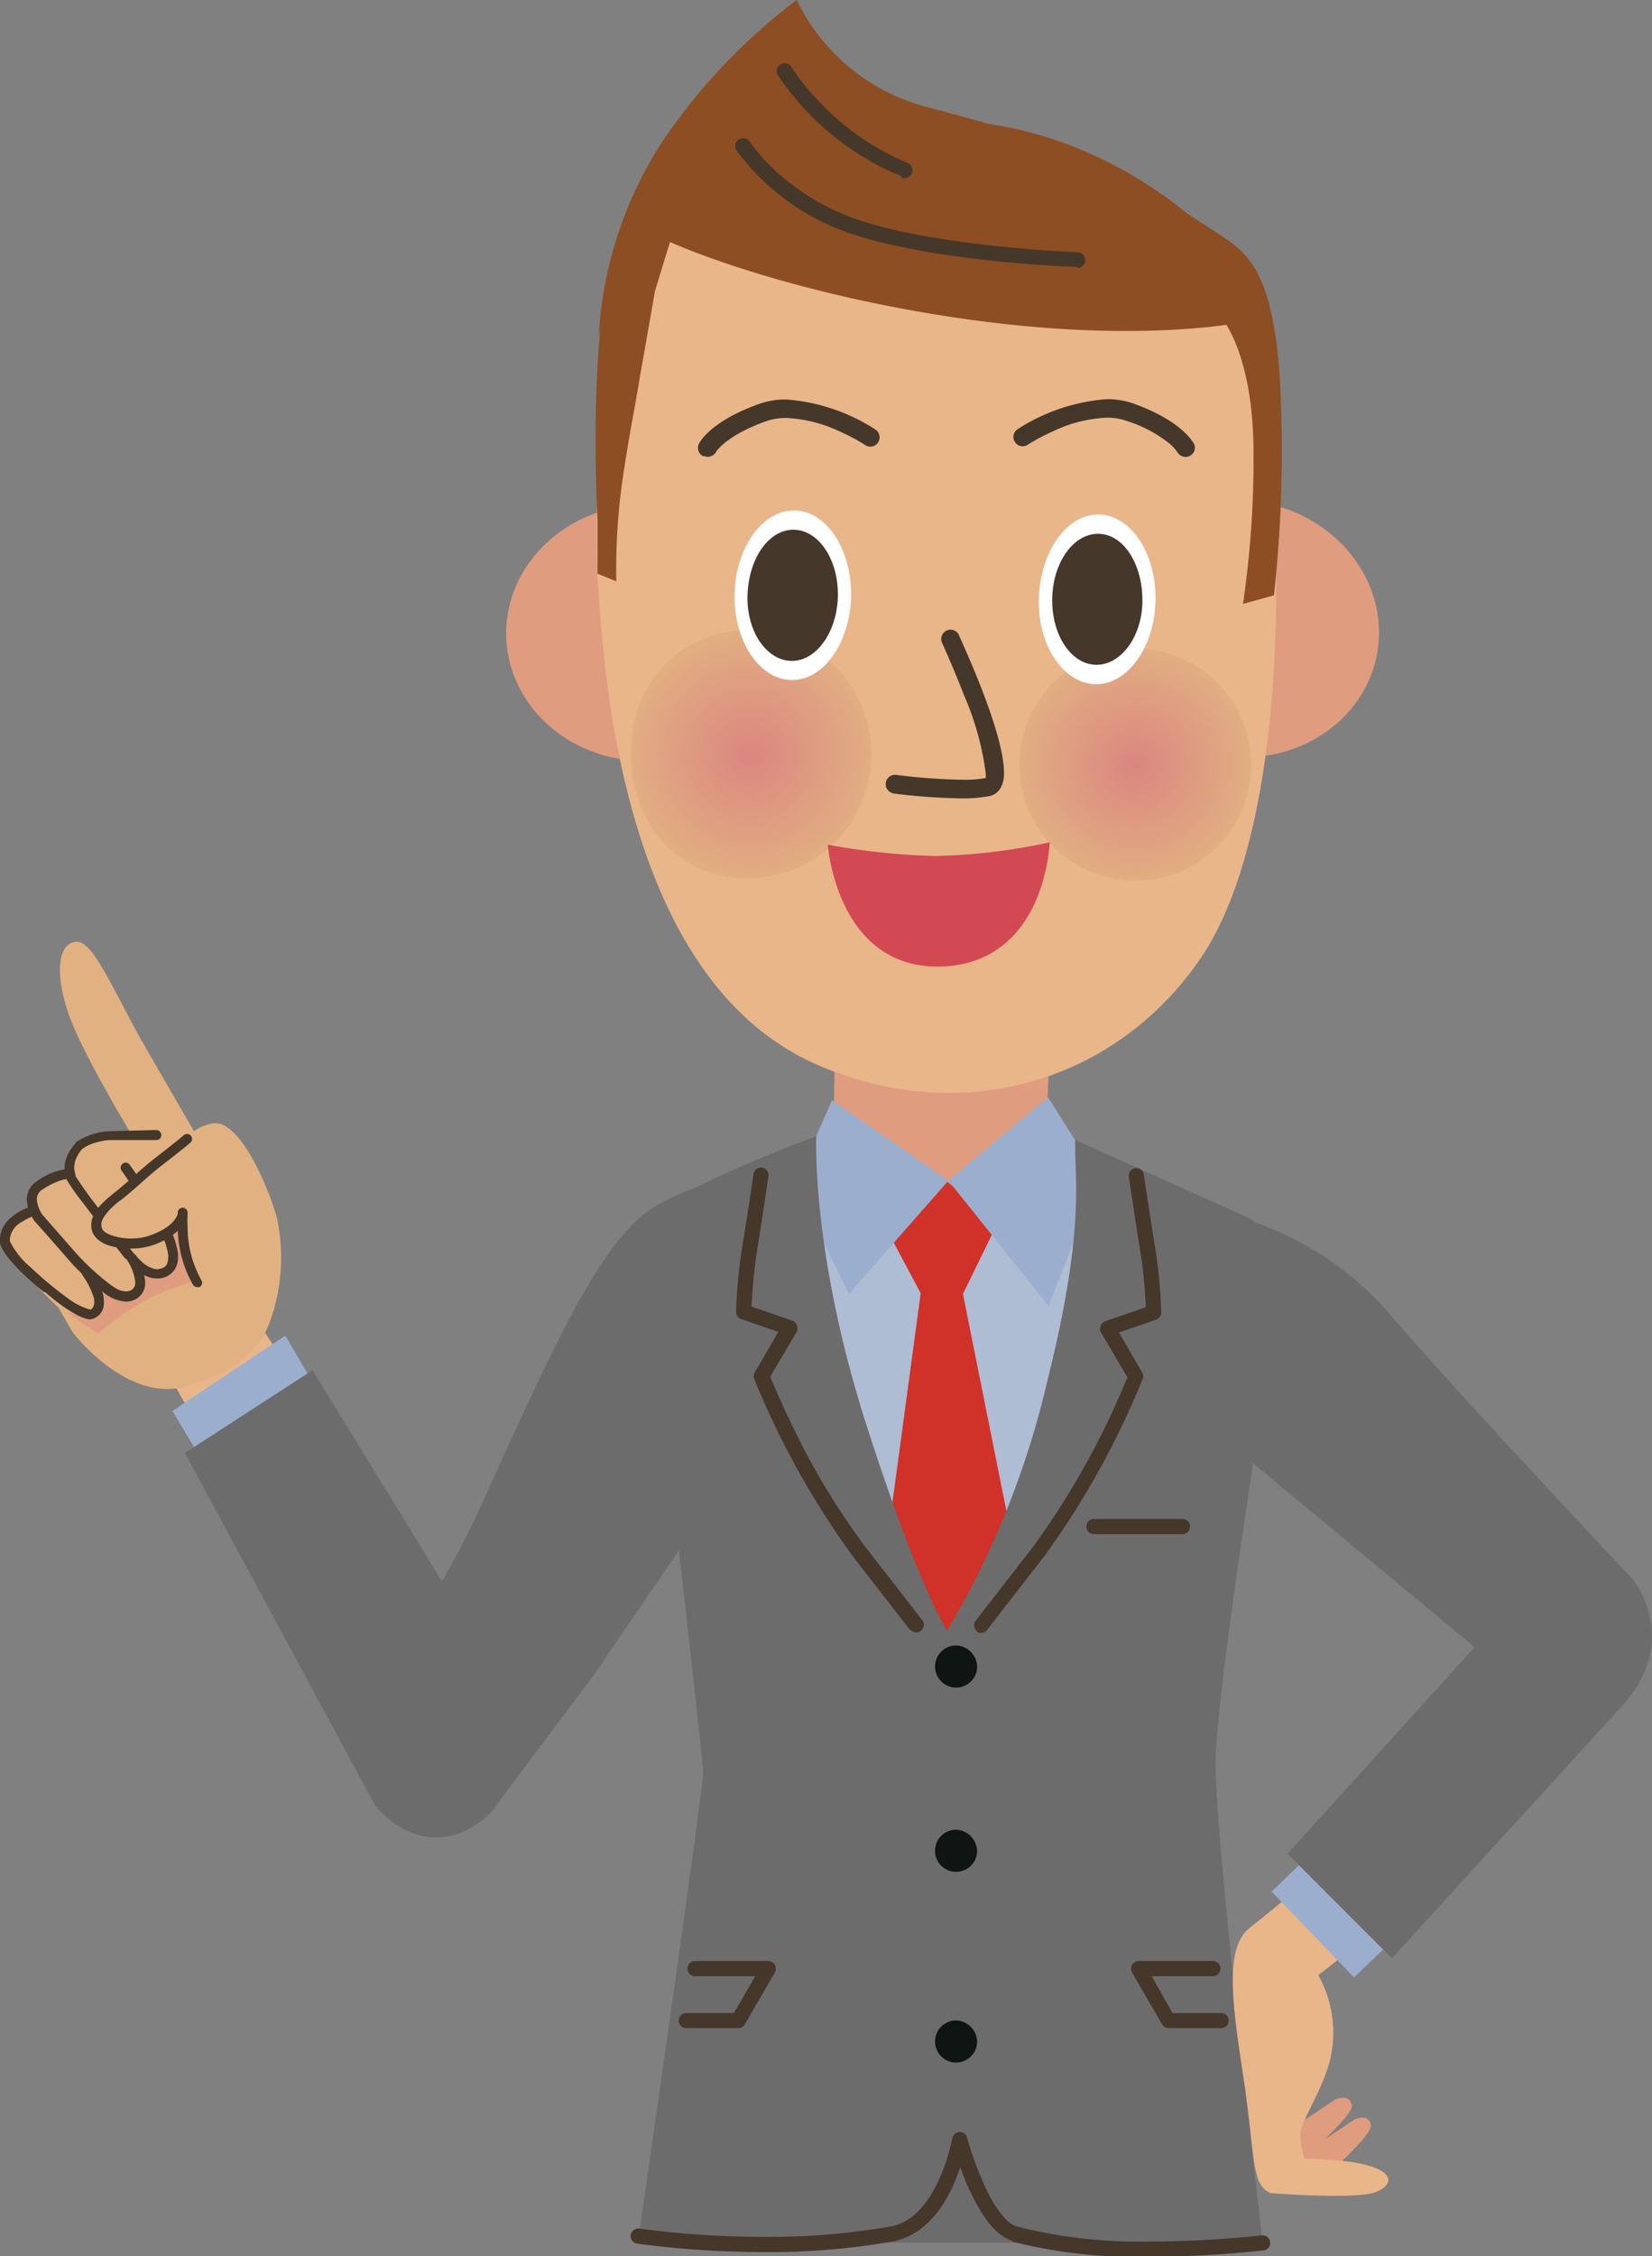 <svg xmlns="http://www.w3.org/2000/svg" xmlns:xlink="http://www.w3.org/1999/xlink" viewBox="0 0 109.9 150"><rect x="0" y="0" width="109.9" height="150" fill="#808080" stroke="none"/><defs><radialGradient id="radial-gradient" cx="33.8" cy="-569.26" r="8.13" gradientTransform="translate(-77.76 605.99) rotate(9.54)" gradientUnits="userSpaceOnUse"><stop offset="0" stop-color="#db8680"/><stop offset="1" stop-color="#e1ae82"/></radialGradient><radialGradient id="radial-gradient-2" cx="59.13" cy="-572.85" r="7.71" xlink:href="#radial-gradient"/></defs><g id="Layer_2" data-name="Layer 2"><g id="情報"><polygon points="16.96 87.61 19.47 91.36 13.26 94.97 11.07 91.15 16.96 87.61" fill="#e9b68a"/><path d="M13.49,76.23S10.91,71.75,9.6,69.5c-1.81-3.14-3.26-6.7-4.36-6.87s-1.78,1.42-.73,4.63,5.84,10.79,5.84,10.79Z" fill="#e2b181"/><path d="M13.34,78.87l-9,3.66L2.66,84.24l1.85,3.39c.46.29.86,2.31,3.54,1.48.17,0,6.11-2.53,6.21-2.64S13.34,78.87,13.34,78.87Z" fill="#df9c7f"/><path d="M8.82,75.32a8.49,8.49,0,0,0-3.33.54,1.88,1.88,0,0,0-.6,2.75c.6,1,4.62,5.92,4.62,5.92a1.49,1.49,0,0,0,1.86-.28c.35-.4.11-2.86-.82-4.12s-.66-1.74-.66-1.74l.46-.34Z" fill="#e2b181"/><path d="M6.51,77.71a8.42,8.42,0,0,0-3.32.54A1.88,1.88,0,0,0,2.58,81a59.82,59.82,0,0,0,4.86,5.16s1.06.39,1.47-.09.26-2.29-.66-3.54-.67-1.74-.67-1.74l.47-.36Z" fill="#e2b181"/><path d="M3.36,80.4A3.08,3.08,0,0,0,1,80.93a1.8,1.8,0,0,0-.35,2.73c.8.91,3.38,3.42,3.38,3.42s1.86.79,2.59.22c1-.76-.26-1.78-1.42-2.82s-.37-1.6-.37-1.6l.46-.33Z" fill="#e2b181"/><path d="M6.84,85.88a17.12,17.12,0,0,1-2.26-2.1h0c-1.06-1.23-2.25-2.56-2.27-2.58h0a2.78,2.78,0,0,1-.53-1.44h0a1.45,1.45,0,0,1,.7-1.24h0a4.11,4.11,0,0,1,2.05-.8h0a.33.33,0,0,1,.33.33h0a.32.32,0,0,1-.32.33h0a3,3,0,0,0-.43.08h0a4.77,4.77,0,0,0-1.26.61h0a.76.76,0,0,0-.4.69h0a2.15,2.15,0,0,0,.37,1h0S4,82.11,5.09,83.35h0a16.61,16.61,0,0,0,2.17,2h0a3.07,3.07,0,0,0,.37.25h0a1.41,1.41,0,0,0,.75.26h0a.74.74,0,0,0,.36-.09h0A.56.56,0,0,0,9,85.25H9a3.29,3.29,0,0,0-.5-1.4h0a.34.34,0,0,1,.1-.46h0a.34.34,0,0,1,.46.1h0a3.82,3.82,0,0,1,.6,1.76h0a1.22,1.22,0,0,1-.6,1.11h0a1.4,1.4,0,0,1-.69.18h0a2.62,2.62,0,0,1-1.54-.66Z" fill="#45372a"/><path d="M13.11,85.24a7.8,7.8,0,0,1-.9-4.66s-.08,1.23-2.29,1.92-5.62-.75-1.51-3.32c2.51-1.58,3.76-4.21,5.77-4.49,1.78-.26,3.67,4.23,4.24,6.28A12.53,12.53,0,0,1,18,87.75c-.54,1.5-1.68,3.32-5.64,4.43s-7.52-3.6-7.52-3.6c-.27-.45-1.06-1.83-1.06-1.83a30.87,30.87,0,0,0,2.75,1.91,21.57,21.57,0,0,1,3.35-2.33,18.86,18.86,0,0,1,3-1.12Z" fill="#e2b181"/><path d="M12.83,85.4a7.8,7.8,0,0,1-1-3.57h0a4.69,4.69,0,0,1-1.81,1h0a4.59,4.59,0,0,1-1.3.18h0c-1.05,0-2.12-.24-2.53-1h0a1.37,1.37,0,0,1-.12-.55h0c0-.86.74-1.51,1.51-2.14h0c.91-.7,1.81-1.62,2.86-2.42h0c1.47-1.14,1.77-1.41,1.77-1.41h0a.34.34,0,0,1,.47,0h0a.33.33,0,0,1,0,.47h0s-.33.29-1.81,1.44h0c-1,.76-1.9,1.67-2.85,2.41H8c-.76.58-1.28,1.21-1.26,1.62h0a.61.61,0,0,0,.07.28h0c.07.29,1,.65,1.92.63h0a3.8,3.8,0,0,0,1.1-.15h0c1.57-.51,1.93-1.23,2-1.51h0s0-.08,0-.1h0v0h0a.32.32,0,0,1,.36-.28h0a.33.33,0,0,1,.29.35h0a.59.59,0,0,1,0,.11h0a5.06,5.06,0,0,0,0,.77h0a7.23,7.23,0,0,0,.92,3.59h0a.33.33,0,0,1-.12.45h0a.33.33,0,0,1-.16,0h0a.32.32,0,0,1-.29-.17Z" fill="#45372a"/><path d="M8.36,83.72l-.69-.88a.33.33,0,0,1,.06-.47h0a.32.32,0,0,1,.46.06h0l.69.88a5.88,5.88,0,0,0,.54.56h0a1.79,1.79,0,0,0,1,.52h.05c.6-.08.69-.33.72-.75h0a1.48,1.48,0,0,0,0-.21h0a4.26,4.26,0,0,0-.31-1.08h0a.33.33,0,0,1,.16-.44h0a.33.33,0,0,1,.44.15h0a5.56,5.56,0,0,1,.36,1.26h0a1.73,1.73,0,0,1,0,.32h0A1.34,1.34,0,0,1,10.54,85h-.11c-1.16,0-2-1.33-2.07-1.33Z" fill="#45372a"/><path d="M6.25,80.94,5.54,80a15,15,0,0,1-1.09-1.54h0l0,0a2.12,2.12,0,0,1-.15-.83h0a1.63,1.63,0,0,1,.12-.65h0a2.89,2.89,0,0,1,.64-1H5a4.34,4.34,0,0,1,2.24-.77h0l3.15-.08a.34.34,0,0,1,.34.33h0a.33.33,0,0,1-.32.34h0L7.3,75.8s-.31,0-.7.11h0a2.86,2.86,0,0,0-1.14.49h0a2.56,2.56,0,0,0-.47.81H5a1.77,1.77,0,0,0-.06.38h0a1.71,1.71,0,0,0,.1.57H5c.07.11.37.58,1,1.45h0l.71.92a.33.33,0,0,1-.06.47h0a.37.37,0,0,1-.2.07h0a.33.33,0,0,1-.26-.13Z" fill="#45372a"/><path d="M2.93,85.91S.35,83.9,0,82.67H0a1.35,1.35,0,0,1,0-.33H0c.08-1.57,2.1-2.12,2.1-2.15h0a.33.33,0,0,1,.42.2h0a.33.33,0,0,1-.21.42h0a5.3,5.3,0,0,0-.86.43h0a1.48,1.48,0,0,0-.79,1.1h0a1.37,1.37,0,0,0,0,.19h0a5.4,5.4,0,0,0,1.37,1.72h0c.66.63,1.29,1.15,1.3,1.15h0s.51.43,1.11.86h0A4.54,4.54,0,0,0,6,87.07H6c.07,0,.27-.13.27-.51h0a1.18,1.18,0,0,0-.1-.48h0a5.2,5.2,0,0,0-.67-1.28h0a.33.33,0,0,1,.06-.46h0a.32.32,0,0,1,.46,0H6a5.8,5.8,0,0,1,.78,1.46h0a2.1,2.1,0,0,1,.13.71h0A1.08,1.08,0,0,1,6,87.72H6c-1.06-.07-3-1.81-3-1.82Z" fill="#45372a"/><path d="M8.63,78.61l-.55-.79a.34.34,0,0,1,.09-.46h0a.33.33,0,0,1,.46.08h0l.55.79a.34.34,0,0,1-.09.46h0a.31.31,0,0,1-.19.06h0a.35.35,0,0,1-.27-.14Z" fill="#45372a"/><rect x="51.46" y="134.92" width="25.05" height="14.19" fill="#6d6c6c"/><path d="M39.49,111.38l-6.2,8.28A4.84,4.84,0,0,1,27,121.52c-4.17-1.83-2.32-9.15-2.32-9.15a71.61,71.61,0,0,0,7-11.56C36.11,91.07,39.24,83.92,42.51,81s12.23-4,12.23-4L53.2,91.33Z" fill="#6d6c6c"/><polygon points="11.47 93.81 18.98 88.8 20.69 91.71 13.75 97.61 11.47 93.81" fill="#9baecd"/><path d="M31.14,108c-3.77-6.21-10.35-16.9-10.35-16.9L12.3,96.6,24.93,120s2.43,3.32,6,1.74c2-.88,3.13-4.76,3.63-7.63Z" fill="#6d6c6c"/><polygon points="55.56 69.06 55.42 75.93 63.05 82.24 69.51 78.28 69.81 69.79 55.56 69.06" fill="#df9c7f"/><polygon points="49.01 79.35 53.97 77.7 63.2 79.3 73.28 78.98 79.57 88.99 63.88 115.69 55.07 112.66 49.01 79.35" fill="#aebcd4"/><polygon points="61.25 85.98 59.01 81.78 62.95 78.52 66.39 81.26 64.06 86.03 67.2 101.7 63.2 114 59.04 102.34 61.25 85.98" fill="#d03128"/><polygon points="63.09 78.5 69.72 72.95 73.1 78.31 69.76 86.82 63.09 78.5" fill="#9baecd"/><polygon points="63.09 78.5 55.35 73.15 52.88 78.74 56.48 86.02 63.09 78.5" fill="#9baecd"/><path d="M54.3,75.54s-.34,7.7,3.31,19.11C61.05,105.4,63,108.42,63,108.42A58.1,58.1,0,0,0,69.63,92c2.66-10.59,1.81-13.72,1.9-16.21l11.71,5.26,2.37,2.11s-4.74,28.49-4.74,34.08S84,149.08,84,149.08s-9,1.19-15.19-.36c-4.37-1.09-4.92-6.49-4.92-6.49s-1,5.4-3.17,5.83c-8,1.59-18.22.59-18.22.59s4.27-29.52,4.27-30.8S42.61,81,42.61,81,45.77,78.74,54.3,75.54Z" fill="#6d6c6c"/><path d="M67.37,149c-1.43-.48-2.28-2.15-3-3.66h0c-.19-.44-.35-.87-.49-1.26h0c-.58,1.78-1.84,4.37-4.41,4.93h0a46.94,46.94,0,0,1-8.58.72h0a63.74,63.74,0,0,1-8.51-.56h0a.51.51,0,0,1-.42-.58h0a.51.51,0,0,1,.57-.42h0a62.36,62.36,0,0,0,8.36.55h0a46.26,46.26,0,0,0,8.39-.7h0c1.48-.26,2.53-1.66,3.18-3.09h0a12.72,12.72,0,0,0,.89-2.77h0a.5.5,0,0,1,.48-.41h0a.51.51,0,0,1,.51.38h0a20.51,20.51,0,0,0,1,2.81h0c.59,1.45,1.54,2.91,2.31,3.09h0a32.81,32.81,0,0,0,8.79,1h0a70.45,70.45,0,0,0,7.49-.41h0a.51.51,0,0,1,.57.44h0a.51.51,0,0,1-.44.56h0a71.68,71.68,0,0,1-7.62.42h0a33.46,33.46,0,0,1-9.08-1Z" fill="#45372a"/><path d="M60.54,108.37l-3.8-4.89h0a55.94,55.94,0,0,1-6.55-11.76h0a.49.49,0,0,1,0-.44h0l1.59-2.73-2.47-.85a.51.51,0,0,1-.34-.47h0a33.24,33.24,0,0,1,.48-4.78h0c.27-1.6.68-4.39.68-4.4h0a.5.5,0,0,1,.57-.42h0a.5.5,0,0,1,.42.57h0s-.41,2.8-.67,4.41h0A34.24,34.24,0,0,0,50,86.87h0l2.7.93a.54.54,0,0,1,.31.3h0a.54.54,0,0,1,0,.43h0l-1.77,3c.22.53.81,1.94,1.7,3.73h0a47.35,47.35,0,0,0,4.61,7.56h0l3.8,4.89h0a.51.51,0,0,1-.08.71h0a.56.56,0,0,1-.31.11h0a.51.51,0,0,1-.4-.2Z" fill="#45372a"/><path d="M65,108.46a.51.51,0,0,1-.09-.71h0l3.8-4.89h0A53.64,53.64,0,0,0,75,91.57h0l-1.77-3a.5.5,0,0,1,0-.43h0a.5.5,0,0,1,.3-.3h0l2.7-.93a34.24,34.24,0,0,0-.46-4.26h0c-.26-1.61-.67-4.41-.67-4.41h0a.49.49,0,0,1,.42-.57h0a.5.5,0,0,1,.57.42h0s.42,2.8.68,4.4h0a33.3,33.3,0,0,1,.48,4.77h0a.51.51,0,0,1-.34.48h0l-2.47.85L76,91.28a.49.49,0,0,1,0,.44h0a55.66,55.66,0,0,1-6.54,11.76h0l-3.8,4.89h0a.51.51,0,0,1-.4.2h0a.51.51,0,0,1-.31-.11Z" fill="#45372a"/><path d="M65,135.83a1.4,1.4,0,1,1-1.39-1.5A1.44,1.44,0,0,1,65,135.83Z" fill="#0e1513"/><path d="M65,123.14a1.4,1.4,0,1,1-1.39-1.49A1.45,1.45,0,0,1,65,123.14Z" fill="#0e1513"/><path d="M65,110.91a1.4,1.4,0,1,1-1.39-1.51A1.44,1.44,0,0,1,65,110.91Z" fill="#0e1513"/><path d="M45.15,134.34a.5.5,0,0,1,.5-.5h3.17l1.42-2.45h-4a.5.5,0,0,1-.5-.5h0a.5.5,0,0,1,.5-.51h4.87a.5.5,0,0,1,.44.26h0a.5.5,0,0,1,0,.5h0l-2,3.45a.48.48,0,0,1-.43.25H45.65a.5.5,0,0,1-.5-.51Z" fill="#45372a"/><path d="M77.75,134.84a.5.5,0,0,1-.44-.25h0l-2-3.45a.54.54,0,0,1,0-.51h0a.53.53,0,0,1,.44-.25h4.94a.5.5,0,0,1,.5.51h0a.5.5,0,0,1-.5.5H76.62L78,133.84h3.23a.5.5,0,0,1,.51.5h0a.5.5,0,0,1-.51.5H77.75Z" fill="#45372a"/><path d="M91.63,43.35c-.78,4.64-5.52,7.72-10.57,6.87s-8.53-5.31-7.75-9.95,5.51-7.72,10.57-6.87S92.41,38.7,91.63,43.35Z" fill="#df9c7f"/><path d="M51.73,41.8c.2,4.7-3.29,8.56-8.42,8.78s-9.43-3.44-9.63-8.14,3.8-8.69,8.93-8.9A8.55,8.55,0,0,1,51.73,41.8Z" fill="#df9c7f"/><path d="M44.63,13.35c-3.62,3.08-5.33,16-4.88,24.79s2.34,27.27,14.58,32.64c9.58,4.19,19.84,1.21,25.5-7,6.74-9.75,6-35.24,2.17-46.51C81.09,14.65,56.43,3.28,44.63,13.35Z" fill="#e9b68a"/><path d="M57.86,51.52a8.26,8.26,0,0,1-9.51,6.77c-4.49-.76-7-5.13-6.26-9.63a7.68,7.68,0,0,1,9-6.64A8.25,8.25,0,0,1,57.86,51.52Z" fill="url(#radial-gradient)"/><path d="M83.13,52.13a7.71,7.71,0,1,1-6.32-8.89A7.71,7.71,0,0,1,83.13,52.13Z" fill="url(#radial-gradient-2)"/><path d="M59.45,52.75a.62.62,0,0,1-.52-.7h0a.61.61,0,0,1,.69-.53h0a39.36,39.36,0,0,0,4.34.32h0a8,8,0,0,0,1.61-.11h0a1.31,1.31,0,0,0,0-.36h0a19,19,0,0,0-1.44-5.15h0c-.73-1.89-1.46-3.48-1.46-3.48h0a.62.62,0,0,1,.31-.82h0a.61.61,0,0,1,.81.3h0c0,.06,3,6.35,3,9.15h0a2,2,0,0,1-.16.89h0a1.12,1.12,0,0,1-.77.66h0a9.55,9.55,0,0,1-1.95.16h0a40.61,40.61,0,0,1-4.51-.33Z" fill="#45372a"/><path d="M78.31,30.05h0l-.07-.1h0a2.68,2.68,0,0,0-.43-.45h0A8.7,8.7,0,0,0,75,28h0a3.88,3.88,0,0,0-1.38-.23h0a9.22,9.22,0,0,0-3.56.9h0a12.84,12.84,0,0,0-1.69.9h0a.61.61,0,0,1-.85-.18h0a.61.61,0,0,1,.17-.85h0a12.62,12.62,0,0,1,5.93-2h0a5.17,5.17,0,0,1,1.81.3h0c3.15,1.14,3.89,2.5,4,2.66h0a.61.61,0,0,1-.3.82h0a.58.58,0,0,1-.26.06h0a.63.63,0,0,1-.56-.35Z" fill="#45372a"/><path d="M46.79,30.34a.62.62,0,0,1-.3-.82h0c.07-.16.82-1.52,4-2.66h0a5.17,5.17,0,0,1,1.81-.3h0a12.63,12.63,0,0,1,5.94,2h0a.62.62,0,0,1,.17.86h0a.61.61,0,0,1-.85.17h0a12.84,12.84,0,0,0-1.69-.9h0a9.22,9.22,0,0,0-3.57-.9h0a3.88,3.88,0,0,0-1.38.23h0c-2.55.93-3.19,1.9-3.27,2h0a.63.63,0,0,1-.56.35h0a.58.58,0,0,1-.26-.06Z" fill="#45372a"/><path d="M56.62,39.67c-.09,3.12-1.87,5.6-4,5.54s-3.82-2.61-3.75-5.72,1.87-5.59,4-5.55S56.68,36.56,56.62,39.67Z" fill="#fff"/><path d="M55.74,39.65c-.06,2.4-1.45,4.33-3.11,4.29s-3-2-2.9-4.43,1.44-4.33,3.1-4.29S55.79,37.24,55.74,39.65Z" fill="#45372a"/><path d="M76.87,39.94c-.07,3.11-1.87,5.59-4,5.55S69,42.87,69.11,39.76s1.86-5.59,4-5.55S76.93,36.82,76.87,39.94Z" fill="#fff"/><path d="M76,39.92c0,2.4-1.44,4.32-3.1,4.28s-2.95-2-2.9-4.42,1.44-4.33,3.1-4.29S76,37.51,76,39.92Z" fill="#45372a"/><path d="M61.76,20.83c14.89,2.51,22.76.22,22.76.22l-2.74-4.34C69.6,4.54,56.35,8,51.47,9.85c-4.53,1.7-10.16,5.41-10.81,7.74-1.53,5.52-.91,17.06-.91,17.06v3.49l1.25.51a42.39,42.39,0,0,1,.57-7.77c.23-1.6.84-4.77,1-5.83.79-4.46,1-5.69,1-5.69l1-3.27S50.9,19,61.76,20.83Z" fill="#8d4e23"/><path d="M81.2,21.05s2,2.13,2.18,8.24a65.51,65.51,0,0,1-.69,10.86l2.06-.57a87.65,87.65,0,0,0,.36-14.91c-.57-7.08-2.32-8-4.37-9.33-10.31-6.8-9.83-4.8-9.83-4.8Z" fill="#8d4e23"/><path d="M39.82,22.54A26.45,26.45,0,0,1,43.93,9.62,39.27,39.27,0,0,1,53,0a13.35,13.35,0,0,0,8.49,7.07C72.57,10,75.05,11.13,77.32,13.4s-1.84.23-1.84.23S42.33,4.25,39.82,22.54Z" fill="#8d4e23"/><path d="M60,11.73A18.22,18.22,0,0,1,51.75,5h0a.52.52,0,0,1,.18-.72h0a.52.52,0,0,1,.72.18h0a15.19,15.19,0,0,0,1.91,2.37h0a17.23,17.23,0,0,0,5.81,4h0a.52.52,0,0,1,.29.68h0a.52.52,0,0,1-.49.33h0a.43.43,0,0,1-.19,0Z" fill="#45372a"/><path d="M71.7,17.75s-8.72-.27-14.39-2h0A15.6,15.6,0,0,1,49,10h0a.52.52,0,0,1,.16-.73h0a.52.52,0,0,1,.73.17h0s.13.2.43.57h0a13,13,0,0,0,1.38,1.45h0a15.52,15.52,0,0,0,5.87,3.31h0c5.44,1.68,14.1,2,14.11,2h0a.53.53,0,0,1,.51.54h0a.52.52,0,0,1-.52.51h0Z" fill="#45372a"/><path d="M72.78,102a.51.51,0,0,1-.51-.51h0a.5.5,0,0,1,.51-.5h5.88a.5.5,0,0,1,.51.5h0a.51.51,0,0,1-.51.51H72.78Z" fill="#45372a"/><path d="M86.27,143.47l3.83-2.55s1-.46,1.1.4c.07.68-3.2,3.54-3.2,3.54S88,145.51,86.27,143.47Z" fill="#df9c7f"/><path d="M85,142.15l3.82-2.56s1-.47,1.11.41c.08.66-3.21,3.52-3.21,3.52S86.65,144.19,85,142.15Z" fill="#df9c7f"/><path d="M88.57,136.53a7.79,7.79,0,0,0-.87-5.21s13.07-10.06,14.63-13.46c1-2.09-.15-3.11-.15-3.11l-6.68,3.33s-10.62,8.73-12.35,10.08-1.17,5.11-.4,10.15.46,7,1.8,7.5c0,0,5.68.46,7-.08s1.22-1.58-1.76-2a28.6,28.6,0,0,0-3-.21,4.93,4.93,0,0,1-.29-1.62C86.45,141.15,88.23,138.61,88.57,136.53Z" fill="#e9b68a"/><rect x="86.79" y="123.31" width="3.88" height="7.92" transform="translate(-63.43 96.99) rotate(-43.86)" fill="#9baecd"/><path d="M92.6,130.2s14.18-15.55,15.2-16.65c4.2-4.52.8-8.57.8-8.57S97.42,93.13,92.66,87.61a21,21,0,0,0-11.53-7L81,95.33,98.1,109.51,85.65,123.25Z" fill="#6d6c6c"/><path d="M69.83,56a39,39,0,0,1-7.66.91,45.4,45.4,0,0,1-7.1-.75s.6,8.51,7.82,8.09C69.59,63.82,69.83,56,69.83,56Z" fill="#d24954"/></g></g></svg>